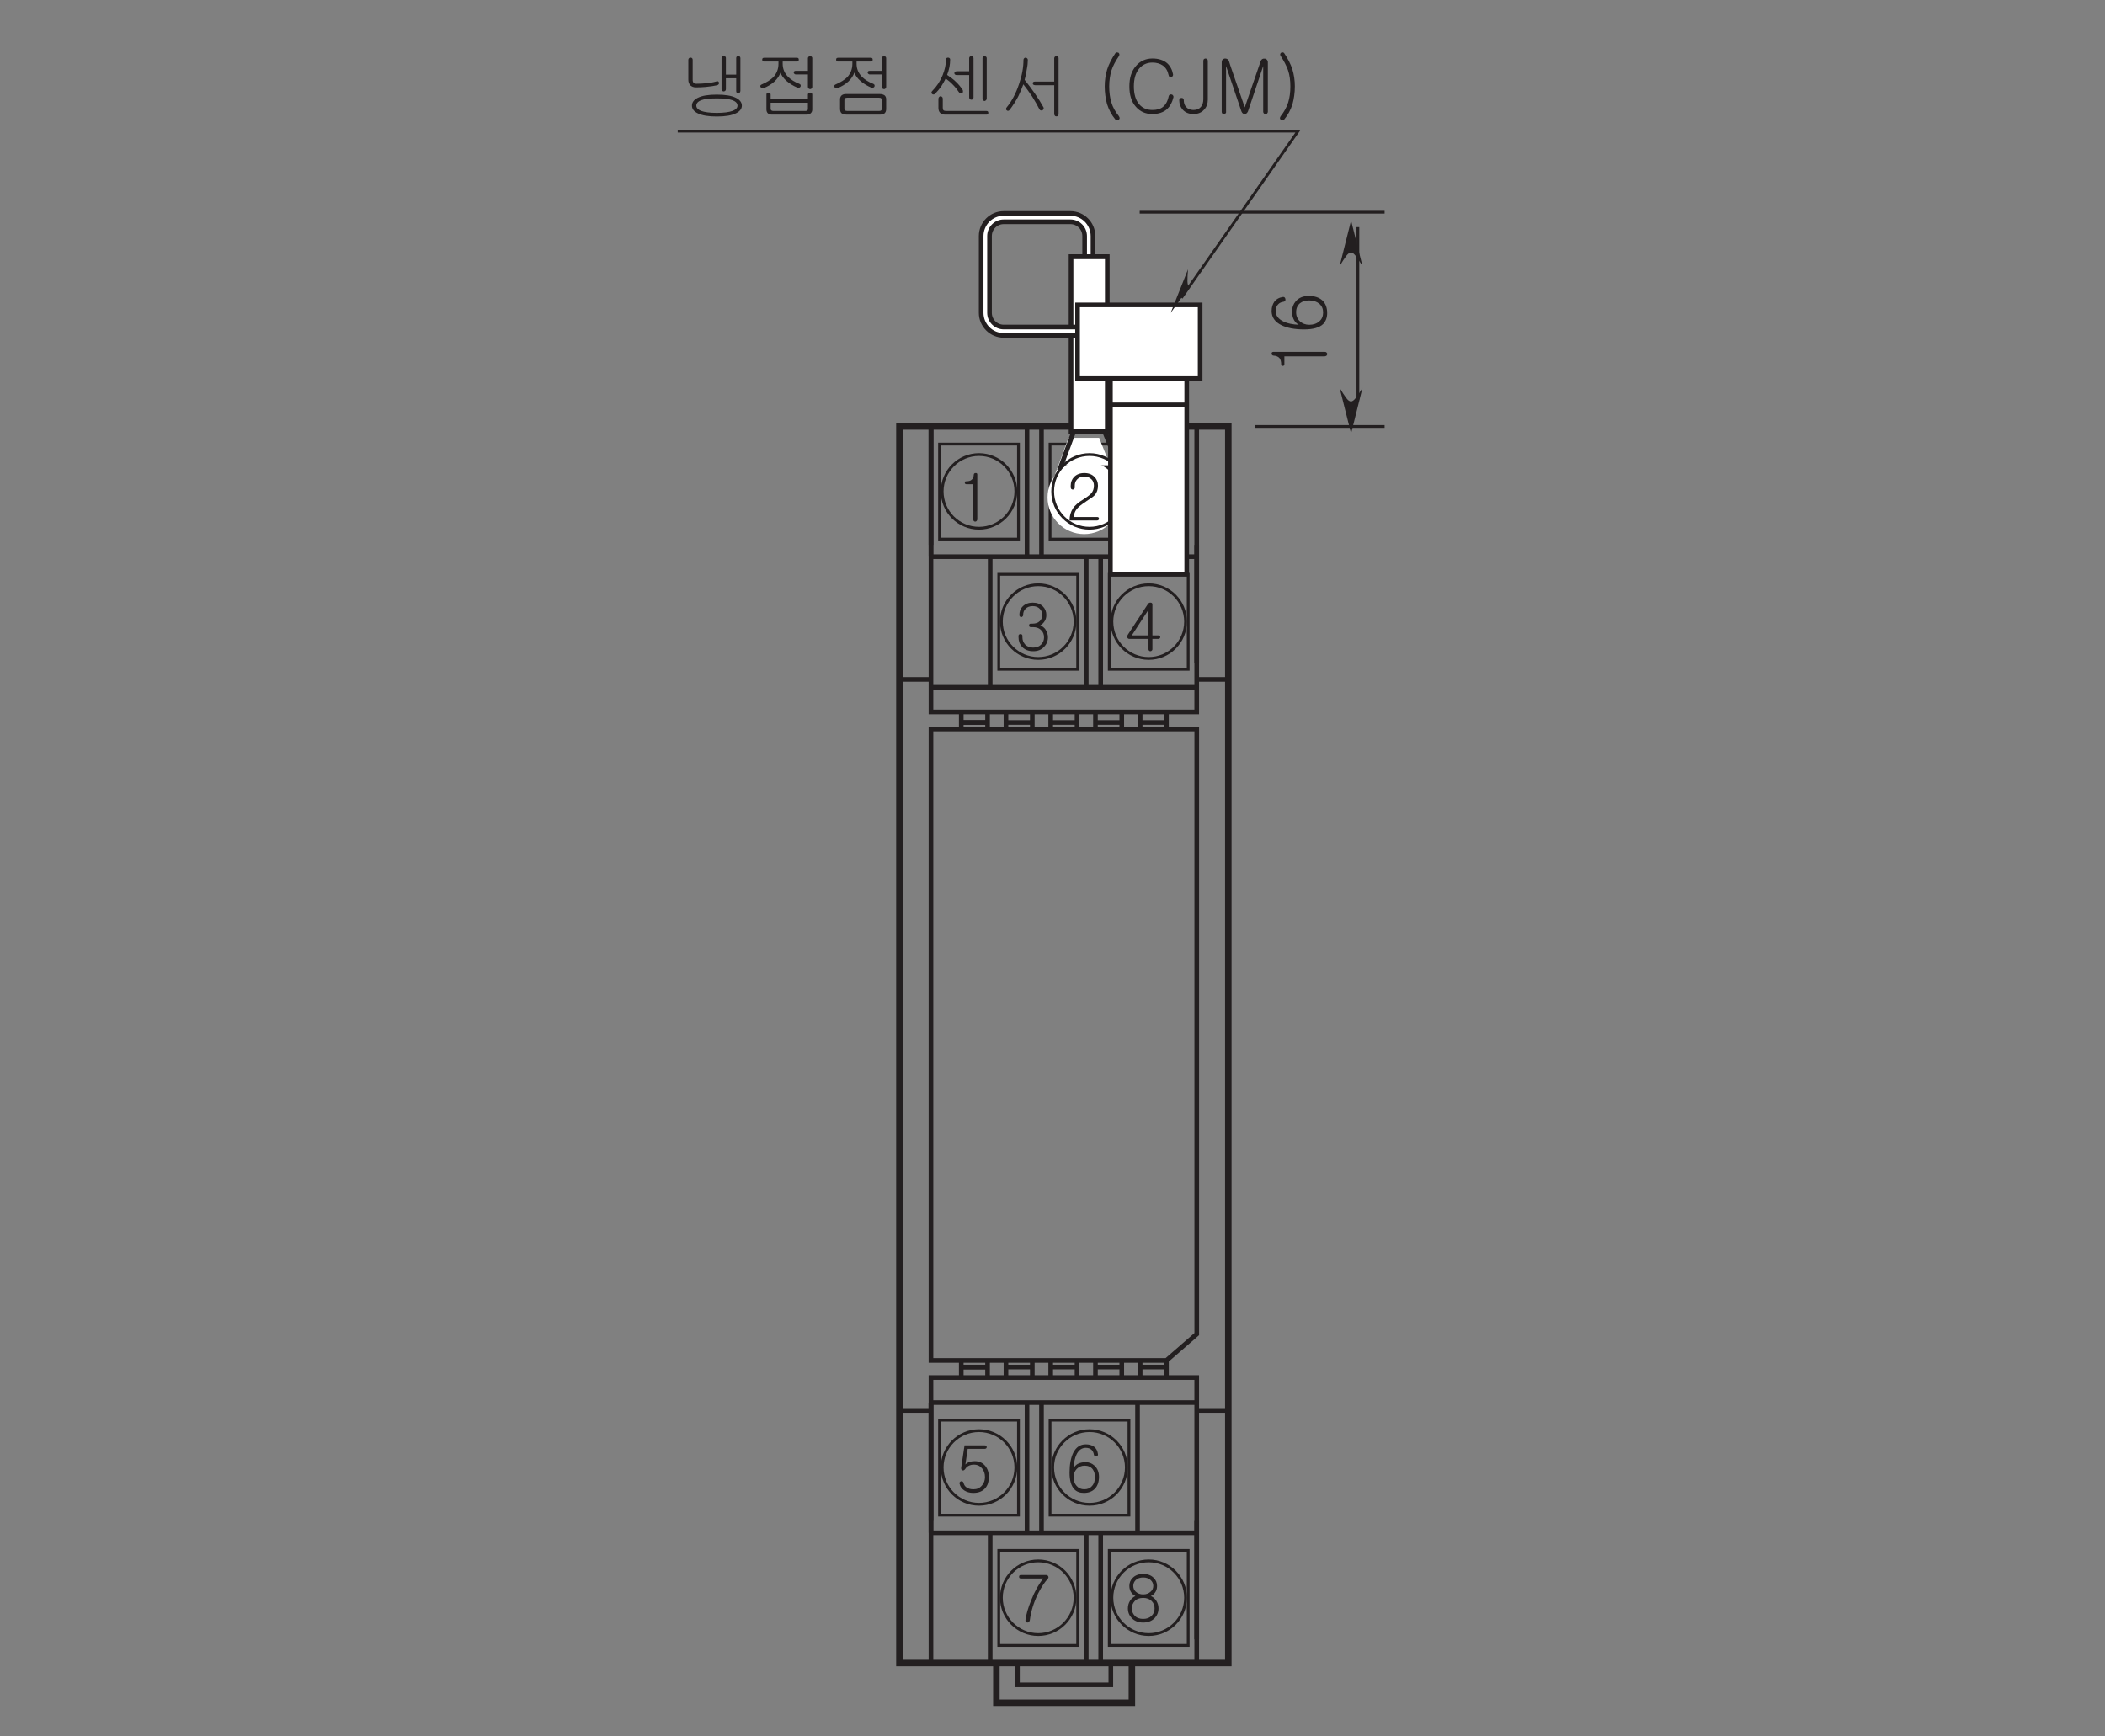 <?xml version="1.0" encoding="UTF-8"?>
<svg xmlns="http://www.w3.org/2000/svg" xmlns:xlink="http://www.w3.org/1999/xlink" width="226.77pt" height="187.08pt" viewBox="0 0 226.77 187.08" version="1.2">
<rect x="0" y="0" width="226.77" height="187.08" fill="#808080" stroke="none"/>
<defs>
<g>
<symbol overflow="visible" id="glyph0-0">
<path style="stroke:none;" d="M 1.391 -0.406 L 5.578 -0.406 L 5.578 -4.594 L 1.391 -4.594 Z M 5.922 -0.062 L 1.047 -0.062 L 1.047 -4.938 L 5.922 -4.938 Z M 5.922 -0.062 "/>
</symbol>
<symbol overflow="visible" id="glyph0-1">
<path style="stroke:none;" d="M 0.984 -4.062 C 0.969 -4.172 1.031 -4.219 1.125 -4.219 C 1.391 -4.219 1.578 -4.266 1.703 -4.375 C 1.859 -4.484 1.938 -4.688 1.953 -4.953 C 1.969 -5.047 2.031 -5.109 2.141 -5.109 C 2.266 -5.125 2.328 -5.062 2.328 -4.953 L 2.328 -0.125 C 2.328 -0.047 2.297 0.016 2.25 0.062 C 2.203 0.109 2.156 0.125 2.109 0.125 C 2.047 0.125 2 0.109 1.953 0.062 C 1.922 0.016 1.891 -0.047 1.891 -0.125 L 1.891 -3.906 L 1.156 -3.906 C 1.047 -3.906 0.984 -3.969 0.984 -4.062 Z M 0.984 -4.062 "/>
</symbol>
<symbol overflow="visible" id="glyph0-2">
<path style="stroke:none;" d="M 3.047 -4.703 C 3.297 -4.453 3.422 -4.141 3.422 -3.781 C 3.422 -3.484 3.344 -3.219 3.172 -3.016 C 3.047 -2.844 2.906 -2.734 2.766 -2.672 C 2.969 -2.578 3.141 -2.453 3.297 -2.266 C 3.484 -2 3.594 -1.703 3.594 -1.375 C 3.594 -0.969 3.453 -0.625 3.172 -0.344 C 2.891 -0.031 2.5 0.125 2 0.125 C 1.5 0.125 1.094 -0.031 0.812 -0.344 C 0.547 -0.625 0.422 -0.969 0.422 -1.375 L 0.422 -1.516 C 0.422 -1.578 0.438 -1.641 0.484 -1.672 C 0.516 -1.703 0.578 -1.719 0.641 -1.719 C 0.688 -1.719 0.734 -1.703 0.781 -1.672 C 0.828 -1.641 0.844 -1.578 0.844 -1.516 L 0.844 -1.359 C 0.844 -1.078 0.938 -0.828 1.125 -0.609 C 1.344 -0.375 1.641 -0.266 2 -0.266 C 2.375 -0.266 2.656 -0.375 2.875 -0.609 C 3.078 -0.828 3.172 -1.078 3.172 -1.359 C 3.172 -1.672 3.078 -1.938 2.875 -2.125 C 2.656 -2.359 2.359 -2.469 2 -2.469 L 1.75 -2.469 C 1.625 -2.469 1.562 -2.531 1.562 -2.656 C 1.562 -2.781 1.625 -2.844 1.75 -2.844 L 1.953 -2.844 C 2.266 -2.844 2.531 -2.938 2.719 -3.125 C 2.891 -3.297 2.984 -3.516 2.984 -3.781 C 2.984 -4.031 2.891 -4.266 2.719 -4.438 C 2.531 -4.641 2.266 -4.734 1.953 -4.734 C 1.625 -4.734 1.359 -4.641 1.172 -4.438 C 1 -4.266 0.922 -4.047 0.922 -3.781 C 0.922 -3.703 0.906 -3.656 0.844 -3.609 C 0.812 -3.578 0.766 -3.547 0.719 -3.547 C 0.656 -3.547 0.609 -3.578 0.578 -3.609 C 0.531 -3.656 0.516 -3.703 0.516 -3.781 C 0.516 -4.141 0.625 -4.453 0.875 -4.703 C 1.141 -4.969 1.5 -5.109 1.953 -5.109 C 2.422 -5.109 2.781 -4.969 3.047 -4.703 Z M 3.047 -4.703 "/>
</symbol>
<symbol overflow="visible" id="glyph0-3">
<path style="stroke:none;" d="M 0.781 -1.578 L 2.578 -1.578 L 2.578 -4.344 Z M 2.812 -5.109 C 2.938 -5.109 3 -5.031 3 -4.891 L 3 -1.578 L 3.672 -1.578 C 3.719 -1.578 3.766 -1.562 3.797 -1.531 C 3.828 -1.484 3.844 -1.453 3.844 -1.391 C 3.844 -1.344 3.828 -1.297 3.797 -1.266 C 3.75 -1.219 3.703 -1.203 3.641 -1.203 L 3 -1.203 L 3 -0.078 C 3 -0.016 2.969 0.031 2.922 0.062 C 2.891 0.109 2.844 0.125 2.781 0.125 C 2.719 0.125 2.672 0.109 2.641 0.062 C 2.594 0.031 2.578 -0.016 2.578 -0.078 L 2.578 -1.203 L 0.516 -1.203 C 0.391 -1.203 0.328 -1.266 0.297 -1.359 C 0.281 -1.469 0.297 -1.578 0.375 -1.688 L 2.5 -4.938 C 2.578 -5.062 2.672 -5.125 2.812 -5.109 Z M 2.812 -5.109 "/>
</symbol>
<symbol overflow="visible" id="glyph0-4">
<path style="stroke:none;" d="M 3.281 -4.953 C 3.328 -4.906 3.344 -4.859 3.344 -4.812 C 3.344 -4.766 3.328 -4.719 3.297 -4.688 C 3.25 -4.641 3.188 -4.625 3.125 -4.625 L 1.297 -4.625 L 1.047 -2.938 C 1.172 -3.062 1.312 -3.156 1.484 -3.203 C 1.641 -3.266 1.844 -3.297 2.047 -3.297 C 2.531 -3.297 2.906 -3.125 3.188 -2.781 C 3.453 -2.453 3.578 -2.062 3.578 -1.594 C 3.578 -1.094 3.453 -0.703 3.203 -0.406 C 2.906 -0.047 2.469 0.125 1.891 0.125 C 1.516 0.125 1.188 0.031 0.922 -0.141 C 0.641 -0.328 0.484 -0.562 0.422 -0.859 C 0.391 -0.922 0.406 -0.984 0.438 -1.031 C 0.469 -1.078 0.516 -1.109 0.578 -1.125 C 0.641 -1.141 0.688 -1.141 0.734 -1.109 C 0.781 -1.078 0.828 -1.031 0.844 -0.969 C 0.891 -0.75 1 -0.578 1.188 -0.453 C 1.375 -0.328 1.609 -0.266 1.922 -0.266 C 2.297 -0.266 2.594 -0.391 2.828 -0.672 C 3.047 -0.922 3.156 -1.219 3.156 -1.594 C 3.156 -1.953 3.047 -2.266 2.844 -2.516 C 2.625 -2.781 2.328 -2.922 1.953 -2.922 C 1.75 -2.922 1.547 -2.875 1.375 -2.781 C 1.219 -2.703 1.109 -2.578 1.031 -2.453 C 0.922 -2.312 0.828 -2.266 0.719 -2.312 C 0.609 -2.359 0.578 -2.453 0.594 -2.594 L 0.953 -5 L 3.125 -5 C 3.188 -5 3.234 -4.984 3.281 -4.953 Z M 3.281 -4.953 "/>
</symbol>
<symbol overflow="visible" id="glyph0-5">
<path style="stroke:none;" d="M 1.188 -0.625 C 1.406 -0.375 1.672 -0.266 2.016 -0.266 C 2.359 -0.266 2.641 -0.375 2.844 -0.625 C 3.062 -0.859 3.156 -1.172 3.156 -1.562 C 3.156 -1.922 3.078 -2.203 2.906 -2.438 C 2.703 -2.688 2.422 -2.812 2.047 -2.812 C 1.703 -2.812 1.422 -2.688 1.188 -2.453 C 0.969 -2.219 0.859 -1.922 0.859 -1.562 C 0.859 -1.172 0.969 -0.859 1.188 -0.625 Z M 3.031 -4.875 C 3.297 -4.688 3.438 -4.406 3.484 -4.047 C 3.5 -3.922 3.438 -3.844 3.297 -3.812 C 3.156 -3.797 3.078 -3.859 3.047 -3.984 C 3.016 -4.203 2.922 -4.391 2.797 -4.516 C 2.641 -4.656 2.438 -4.734 2.172 -4.734 C 1.734 -4.734 1.391 -4.484 1.156 -3.984 C 0.984 -3.609 0.891 -3.141 0.859 -2.562 C 0.969 -2.734 1.109 -2.891 1.297 -3 C 1.547 -3.125 1.828 -3.188 2.156 -3.188 C 2.5 -3.188 2.812 -3.078 3.094 -2.828 C 3.422 -2.531 3.594 -2.125 3.594 -1.609 C 3.594 -1.062 3.438 -0.625 3.156 -0.328 C 2.875 -0.031 2.469 0.125 1.969 0.125 C 1.531 0.125 1.188 0 0.938 -0.266 C 0.594 -0.625 0.422 -1.219 0.422 -2.062 C 0.422 -2.953 0.562 -3.656 0.812 -4.188 C 1.125 -4.812 1.578 -5.109 2.172 -5.109 C 2.516 -5.109 2.797 -5.031 3.031 -4.875 Z M 3.031 -4.875 "/>
</symbol>
<symbol overflow="visible" id="glyph0-6">
<path style="stroke:none;" d="M 0.484 -4.812 C 0.484 -4.938 0.547 -5 0.672 -5 L 3.375 -5 C 3.5 -5 3.578 -4.953 3.625 -4.859 C 3.672 -4.766 3.656 -4.672 3.562 -4.578 C 3.219 -4.203 2.875 -3.672 2.516 -2.969 C 2.062 -2.031 1.766 -1.094 1.641 -0.125 C 1.625 -0.047 1.594 0.016 1.547 0.062 C 1.484 0.109 1.438 0.125 1.375 0.125 C 1.312 0.125 1.25 0.094 1.219 0.047 C 1.172 -0.016 1.156 -0.078 1.172 -0.156 C 1.25 -0.75 1.453 -1.469 1.797 -2.297 C 2.172 -3.25 2.609 -4.031 3.094 -4.625 L 0.672 -4.625 C 0.547 -4.625 0.484 -4.688 0.484 -4.812 Z M 0.484 -4.812 "/>
</symbol>
<symbol overflow="visible" id="glyph0-7">
<path style="stroke:none;" d="M 3.266 -3.078 C 3.141 -2.906 3 -2.797 2.828 -2.734 C 3.078 -2.625 3.266 -2.453 3.422 -2.219 C 3.578 -1.969 3.656 -1.703 3.656 -1.406 C 3.656 -0.984 3.516 -0.641 3.234 -0.344 C 2.922 -0.031 2.516 0.125 2 0.125 C 1.5 0.125 1.094 -0.031 0.781 -0.344 C 0.5 -0.641 0.359 -0.984 0.359 -1.406 C 0.359 -1.703 0.438 -1.969 0.578 -2.203 C 0.719 -2.422 0.906 -2.609 1.172 -2.734 C 1 -2.812 0.859 -2.922 0.75 -3.078 C 0.594 -3.281 0.516 -3.531 0.516 -3.828 C 0.516 -4.172 0.641 -4.469 0.891 -4.703 C 1.172 -4.984 1.547 -5.109 2 -5.109 C 2.469 -5.109 2.844 -4.984 3.125 -4.703 C 3.375 -4.469 3.5 -4.172 3.5 -3.812 C 3.5 -3.531 3.422 -3.281 3.266 -3.078 Z M 1.094 -2.188 C 0.891 -1.969 0.781 -1.703 0.781 -1.391 C 0.781 -1.094 0.891 -0.828 1.094 -0.609 C 1.312 -0.375 1.625 -0.266 2 -0.266 C 2.391 -0.266 2.688 -0.375 2.922 -0.609 C 3.141 -0.828 3.234 -1.094 3.234 -1.391 C 3.234 -1.703 3.141 -1.969 2.922 -2.188 C 2.688 -2.422 2.391 -2.531 2 -2.531 C 1.625 -2.531 1.312 -2.422 1.094 -2.188 Z M 1.203 -4.453 C 1.031 -4.281 0.938 -4.062 0.938 -3.828 C 0.938 -3.578 1.031 -3.359 1.203 -3.203 C 1.406 -3.016 1.672 -2.906 2 -2.906 C 2.344 -2.906 2.609 -3.016 2.812 -3.203 C 3 -3.359 3.094 -3.578 3.094 -3.828 C 3.094 -4.062 3 -4.281 2.812 -4.453 C 2.609 -4.641 2.344 -4.734 2 -4.734 C 1.672 -4.734 1.406 -4.641 1.203 -4.453 Z M 1.203 -4.453 "/>
</symbol>
<symbol overflow="visible" id="glyph0-8">
<path style="stroke:none;" d="M 3.109 -4.688 C 3.359 -4.438 3.484 -4.125 3.484 -3.75 C 3.484 -3.344 3.375 -3.016 3.156 -2.75 C 3.016 -2.594 2.719 -2.375 2.266 -2.094 L 2.141 -2 C 1.656 -1.688 1.328 -1.422 1.156 -1.172 C 1 -0.969 0.906 -0.703 0.875 -0.375 L 3.391 -0.375 C 3.453 -0.375 3.5 -0.359 3.547 -0.328 C 3.578 -0.281 3.594 -0.234 3.594 -0.188 C 3.594 -0.125 3.578 -0.094 3.547 -0.062 C 3.5 -0.016 3.453 0 3.391 0 L 0.422 0 C 0.422 -0.5 0.547 -0.922 0.781 -1.297 C 1 -1.625 1.359 -1.938 1.828 -2.219 C 2.281 -2.5 2.578 -2.734 2.75 -2.906 C 2.953 -3.141 3.047 -3.422 3.047 -3.75 C 3.047 -4.016 2.969 -4.25 2.797 -4.422 C 2.594 -4.625 2.344 -4.734 2.016 -4.734 C 1.688 -4.734 1.422 -4.625 1.234 -4.422 C 1.062 -4.25 0.984 -4.016 0.984 -3.75 L 0.984 -3.547 C 0.984 -3.484 0.969 -3.438 0.906 -3.391 C 0.875 -3.359 0.828 -3.328 0.766 -3.328 C 0.703 -3.328 0.656 -3.359 0.609 -3.391 C 0.578 -3.438 0.547 -3.5 0.547 -3.578 L 0.547 -3.75 C 0.547 -4.125 0.672 -4.438 0.906 -4.688 C 1.188 -4.969 1.547 -5.109 2.016 -5.109 C 2.469 -5.109 2.844 -4.969 3.109 -4.688 Z M 3.109 -4.688 "/>
</symbol>
<symbol overflow="visible" id="glyph1-0">
<path style="stroke:none;" d="M -0.469 -1.578 L -0.469 -6.375 L -5.234 -6.375 L -5.234 -1.578 Z M -0.078 -6.766 L -0.078 -1.188 L -5.625 -1.188 L -5.625 -6.766 Z M -0.078 -6.766 "/>
</symbol>
<symbol overflow="visible" id="glyph1-1">
<path style="stroke:none;" d="M -4.641 -1.125 C -4.766 -1.109 -4.812 -1.172 -4.812 -1.281 C -4.812 -1.578 -4.875 -1.797 -4.984 -1.953 C -5.125 -2.125 -5.344 -2.219 -5.641 -2.234 C -5.766 -2.25 -5.828 -2.312 -5.844 -2.453 C -5.844 -2.578 -5.781 -2.641 -5.641 -2.641 L -0.141 -2.641 C -0.047 -2.641 0.031 -2.625 0.078 -2.562 C 0.125 -2.516 0.156 -2.469 0.156 -2.406 C 0.141 -2.344 0.125 -2.281 0.078 -2.234 C 0.016 -2.188 -0.062 -2.156 -0.141 -2.156 L -4.469 -2.156 L -4.469 -1.312 C -4.469 -1.188 -4.531 -1.125 -4.641 -1.125 Z M -4.641 -1.125 "/>
</symbol>
<symbol overflow="visible" id="glyph1-2">
<path style="stroke:none;" d="M -0.703 -1.359 C -0.422 -1.594 -0.297 -1.922 -0.297 -2.312 C -0.297 -2.703 -0.422 -3 -0.703 -3.25 C -0.984 -3.484 -1.344 -3.609 -1.797 -3.609 C -2.188 -3.609 -2.516 -3.516 -2.781 -3.312 C -3.062 -3.078 -3.203 -2.766 -3.203 -2.328 C -3.203 -1.938 -3.062 -1.609 -2.797 -1.359 C -2.531 -1.109 -2.188 -0.984 -1.781 -0.984 C -1.344 -0.984 -0.984 -1.109 -0.703 -1.359 Z M -5.562 -3.453 C -5.344 -3.75 -5.031 -3.922 -4.625 -3.984 C -4.484 -4 -4.391 -3.922 -4.359 -3.766 C -4.328 -3.609 -4.391 -3.5 -4.547 -3.469 C -4.797 -3.438 -5 -3.344 -5.141 -3.188 C -5.312 -3.016 -5.406 -2.781 -5.406 -2.469 C -5.406 -1.969 -5.109 -1.594 -4.547 -1.328 C -4.125 -1.125 -3.578 -1.016 -2.922 -0.984 C -3.125 -1.109 -3.297 -1.266 -3.422 -1.484 C -3.578 -1.75 -3.641 -2.078 -3.641 -2.453 C -3.641 -2.859 -3.5 -3.219 -3.234 -3.531 C -2.891 -3.906 -2.438 -4.094 -1.844 -4.094 C -1.203 -4.094 -0.719 -3.922 -0.375 -3.609 C -0.031 -3.281 0.141 -2.828 0.141 -2.25 C 0.141 -1.734 -0.016 -1.359 -0.297 -1.062 C -0.703 -0.672 -1.391 -0.484 -2.344 -0.484 C -3.359 -0.484 -4.172 -0.641 -4.781 -0.938 C -5.484 -1.281 -5.844 -1.797 -5.844 -2.469 C -5.844 -2.875 -5.734 -3.203 -5.562 -3.453 Z M -5.562 -3.453 "/>
</symbol>
<symbol overflow="visible" id="glyph2-0">
<path style="stroke:none;" d="M 1.578 -0.469 L 6.375 -0.469 L 6.375 -5.234 L 1.578 -5.234 Z M 6.766 -0.078 L 1.188 -0.078 L 1.188 -5.625 L 6.766 -5.625 Z M 6.766 -0.078 "/>
</symbol>
<symbol overflow="visible" id="glyph2-1">
<path style="stroke:none;" d="M 1.156 -5.875 C 1.188 -5.922 1.25 -5.938 1.312 -5.938 C 1.375 -5.938 1.422 -5.922 1.469 -5.891 C 1.516 -5.844 1.547 -5.797 1.547 -5.719 L 1.547 -3.562 C 1.547 -3.406 1.578 -3.297 1.641 -3.234 C 1.703 -3.156 1.812 -3.125 1.953 -3.125 C 2.281 -3.125 2.609 -3.141 2.922 -3.172 C 3.391 -3.203 3.781 -3.281 4.094 -3.375 C 4.25 -3.422 4.344 -3.391 4.375 -3.25 C 4.406 -3.125 4.344 -3.031 4.203 -2.969 C 3.859 -2.891 3.438 -2.828 2.953 -2.781 C 2.609 -2.75 2.25 -2.734 1.891 -2.734 C 1.641 -2.734 1.453 -2.812 1.297 -2.953 C 1.156 -3.109 1.078 -3.297 1.078 -3.547 L 1.078 -5.703 C 1.078 -5.781 1.109 -5.844 1.156 -5.875 Z M 6.453 -6.094 C 6.609 -6.094 6.688 -6.031 6.688 -5.875 L 6.688 -2.359 C 6.688 -2.281 6.656 -2.203 6.594 -2.156 C 6.562 -2.109 6.516 -2.078 6.453 -2.078 C 6.391 -2.078 6.344 -2.109 6.297 -2.156 C 6.25 -2.203 6.234 -2.266 6.234 -2.344 L 6.234 -3.719 L 5.125 -3.719 L 5.125 -2.531 C 5.125 -2.453 5.094 -2.406 5.047 -2.359 C 5 -2.328 4.953 -2.297 4.891 -2.297 C 4.828 -2.297 4.766 -2.328 4.734 -2.359 C 4.688 -2.406 4.656 -2.453 4.656 -2.531 L 4.656 -5.906 C 4.656 -6.031 4.734 -6.094 4.891 -6.094 C 5.047 -6.094 5.125 -6.031 5.125 -5.906 L 5.125 -4.109 L 6.234 -4.109 L 6.234 -5.891 C 6.234 -6.031 6.312 -6.094 6.453 -6.094 Z M 6.203 -1.609 C 6.625 -1.406 6.844 -1.109 6.844 -0.766 C 6.844 -0.422 6.625 -0.141 6.203 0.062 C 5.734 0.297 5.047 0.406 4.141 0.406 C 3.25 0.406 2.562 0.297 2.094 0.062 C 1.672 -0.141 1.469 -0.422 1.469 -0.766 C 1.469 -1.109 1.672 -1.406 2.094 -1.609 C 2.562 -1.844 3.234 -1.953 4.141 -1.953 C 5.047 -1.953 5.734 -1.844 6.203 -1.609 Z M 2.438 -1.344 C 2.109 -1.203 1.938 -1.016 1.938 -0.766 C 1.938 -0.531 2.109 -0.344 2.438 -0.203 C 2.828 -0.062 3.391 0.016 4.141 0.016 C 4.906 0.016 5.469 -0.062 5.859 -0.203 C 6.203 -0.344 6.375 -0.531 6.375 -0.766 C 6.375 -1.016 6.203 -1.203 5.859 -1.344 C 5.469 -1.484 4.906 -1.547 4.141 -1.547 C 3.375 -1.547 2.812 -1.484 2.438 -1.344 Z M 2.438 -1.344 "/>
</symbol>
<symbol overflow="visible" id="glyph2-2">
<path style="stroke:none;" d="M 5.016 -5.719 C 5.016 -5.578 4.953 -5.516 4.812 -5.516 L 3.281 -5.516 L 3.281 -5.281 C 3.281 -4.734 3.469 -4.281 3.859 -3.875 C 4.156 -3.578 4.562 -3.312 5.094 -3.109 C 5.156 -3.078 5.203 -3.031 5.219 -2.984 C 5.234 -2.922 5.219 -2.875 5.203 -2.812 C 5.172 -2.766 5.125 -2.719 5.062 -2.703 C 5 -2.672 4.922 -2.688 4.844 -2.719 C 4.438 -2.891 4.047 -3.125 3.719 -3.406 C 3.359 -3.719 3.141 -4.031 3.047 -4.328 C 2.922 -3.984 2.719 -3.672 2.391 -3.359 C 2.062 -3.062 1.672 -2.828 1.203 -2.641 C 1.141 -2.609 1.078 -2.625 1.016 -2.641 C 0.969 -2.672 0.938 -2.719 0.906 -2.766 C 0.875 -2.812 0.859 -2.875 0.875 -2.922 C 0.906 -2.984 0.953 -3.016 1.016 -3.047 C 1.562 -3.281 2 -3.547 2.297 -3.859 C 2.641 -4.25 2.828 -4.719 2.828 -5.266 L 2.828 -5.516 L 1.281 -5.516 C 1.141 -5.516 1.078 -5.578 1.078 -5.719 C 1.078 -5.859 1.141 -5.922 1.297 -5.922 L 4.812 -5.922 C 4.953 -5.922 5.016 -5.859 5.016 -5.719 Z M 6.391 -2.609 C 6.359 -2.578 6.297 -2.547 6.25 -2.547 C 6.172 -2.547 6.109 -2.578 6.078 -2.609 C 6.031 -2.672 6 -2.719 6 -2.797 L 6 -4.125 L 4.719 -4.125 C 4.641 -4.125 4.594 -4.141 4.547 -4.188 C 4.5 -4.219 4.484 -4.266 4.469 -4.312 C 4.469 -4.375 4.484 -4.422 4.531 -4.469 C 4.562 -4.5 4.609 -4.516 4.688 -4.516 L 6 -4.516 L 6 -5.875 C 6 -5.938 6.031 -6 6.078 -6.031 C 6.109 -6.078 6.172 -6.094 6.25 -6.094 C 6.297 -6.094 6.359 -6.078 6.391 -6.047 C 6.453 -6 6.469 -5.953 6.469 -5.875 L 6.469 -2.797 C 6.469 -2.719 6.453 -2.672 6.391 -2.609 Z M 6.078 -2.125 C 6.109 -2.156 6.172 -2.172 6.25 -2.172 C 6.297 -2.172 6.359 -2.156 6.391 -2.125 C 6.453 -2.078 6.469 -2.031 6.469 -1.953 L 6.469 -0.344 C 6.469 -0.188 6.422 -0.062 6.312 0.047 C 6.203 0.156 6.047 0.203 5.859 0.203 L 2.094 0.203 C 1.922 0.203 1.781 0.156 1.672 0.047 C 1.578 -0.062 1.531 -0.188 1.531 -0.359 L 1.531 -1.953 C 1.531 -2.031 1.547 -2.078 1.594 -2.125 C 1.641 -2.156 1.688 -2.172 1.75 -2.172 C 1.812 -2.172 1.875 -2.156 1.906 -2.125 C 1.969 -2.078 1.984 -2.031 1.984 -1.953 L 1.984 -1.484 L 6 -1.484 L 6 -1.953 C 6 -2.031 6.031 -2.078 6.078 -2.125 Z M 1.984 -1.078 L 1.984 -0.453 C 1.984 -0.359 2.016 -0.297 2.047 -0.266 C 2.094 -0.219 2.172 -0.188 2.281 -0.188 L 5.719 -0.188 C 5.828 -0.188 5.906 -0.219 5.938 -0.25 C 5.984 -0.281 6 -0.344 6 -0.453 L 6 -1.078 Z M 1.984 -1.078 "/>
</symbol>
<symbol overflow="visible" id="glyph2-3">
<path style="stroke:none;" d="M 5.016 -5.719 C 5.016 -5.578 4.953 -5.516 4.812 -5.516 L 3.281 -5.516 L 3.281 -5.281 C 3.281 -4.734 3.469 -4.281 3.859 -3.875 C 4.156 -3.578 4.562 -3.312 5.094 -3.109 C 5.156 -3.078 5.203 -3.031 5.219 -2.984 C 5.234 -2.922 5.219 -2.875 5.203 -2.812 C 5.172 -2.766 5.125 -2.719 5.062 -2.703 C 5 -2.672 4.922 -2.688 4.844 -2.719 C 4.438 -2.891 4.047 -3.125 3.719 -3.406 C 3.359 -3.719 3.141 -4.031 3.047 -4.328 C 2.922 -3.984 2.719 -3.672 2.391 -3.359 C 2.062 -3.062 1.672 -2.828 1.203 -2.641 C 1.141 -2.609 1.078 -2.625 1.016 -2.641 C 0.969 -2.672 0.938 -2.719 0.906 -2.766 C 0.875 -2.812 0.859 -2.875 0.875 -2.922 C 0.906 -2.984 0.953 -3.016 1.016 -3.047 C 1.562 -3.281 2 -3.547 2.297 -3.859 C 2.641 -4.25 2.828 -4.719 2.828 -5.266 L 2.828 -5.516 L 1.281 -5.516 C 1.141 -5.516 1.078 -5.578 1.078 -5.719 C 1.078 -5.859 1.141 -5.922 1.297 -5.922 L 4.812 -5.922 C 4.953 -5.922 5.016 -5.859 5.016 -5.719 Z M 6.391 -2.609 C 6.359 -2.578 6.297 -2.547 6.25 -2.547 C 6.172 -2.547 6.109 -2.578 6.078 -2.609 C 6.031 -2.672 6 -2.719 6 -2.797 L 6 -4.125 L 4.719 -4.125 C 4.641 -4.125 4.594 -4.141 4.547 -4.188 C 4.5 -4.219 4.484 -4.266 4.469 -4.312 C 4.469 -4.375 4.484 -4.422 4.531 -4.469 C 4.562 -4.5 4.609 -4.516 4.688 -4.516 L 6 -4.516 L 6 -5.875 C 6 -5.938 6.031 -6 6.078 -6.031 C 6.109 -6.078 6.172 -6.094 6.25 -6.094 C 6.297 -6.094 6.359 -6.078 6.391 -6.047 C 6.453 -6 6.469 -5.953 6.469 -5.875 L 6.469 -2.797 C 6.469 -2.719 6.453 -2.672 6.391 -2.609 Z M 5.922 -1.562 C 5.875 -1.609 5.781 -1.625 5.656 -1.625 L 2.297 -1.625 C 2.156 -1.625 2.078 -1.594 2.031 -1.547 C 1.984 -1.516 1.969 -1.438 1.969 -1.344 L 1.969 -0.469 C 1.969 -0.359 1.984 -0.297 2.031 -0.25 C 2.078 -0.219 2.172 -0.188 2.312 -0.188 L 5.656 -0.188 C 5.781 -0.188 5.875 -0.203 5.922 -0.25 C 5.969 -0.281 6 -0.344 6 -0.438 L 6 -1.359 C 6 -1.453 5.969 -1.531 5.922 -1.562 Z M 6.297 -1.875 C 6.406 -1.781 6.469 -1.641 6.469 -1.484 L 6.469 -0.391 C 6.469 -0.188 6.406 -0.047 6.297 0.062 C 6.172 0.156 6 0.203 5.797 0.203 L 2.234 0.203 C 1.969 0.203 1.781 0.156 1.656 0.047 C 1.547 -0.062 1.5 -0.219 1.5 -0.422 L 1.5 -1.453 C 1.5 -1.609 1.547 -1.75 1.656 -1.859 C 1.781 -1.969 1.938 -2.016 2.125 -2.016 L 5.766 -2.016 C 5.984 -2.016 6.156 -1.969 6.297 -1.875 Z M 6.297 -1.875 "/>
</symbol>
<symbol overflow="visible" id="glyph2-4">
<path style="stroke:none;" d=""/>
</symbol>
<symbol overflow="visible" id="glyph2-5">
<path style="stroke:none;" d="M 2.359 -5.891 C 2.406 -5.922 2.453 -5.938 2.516 -5.938 C 2.578 -5.938 2.625 -5.922 2.672 -5.891 C 2.734 -5.844 2.75 -5.797 2.75 -5.719 C 2.75 -5.469 2.719 -5.203 2.672 -4.922 C 2.609 -4.641 2.531 -4.344 2.422 -4.078 C 2.781 -3.828 3.109 -3.594 3.359 -3.344 C 3.656 -3.062 3.891 -2.781 4.094 -2.469 C 4.125 -2.391 4.141 -2.328 4.125 -2.266 C 4.125 -2.188 4.094 -2.141 4.031 -2.125 C 3.984 -2.078 3.922 -2.078 3.859 -2.094 C 3.797 -2.109 3.75 -2.141 3.703 -2.203 C 3.516 -2.484 3.312 -2.75 3.047 -3.016 C 2.797 -3.281 2.531 -3.5 2.266 -3.688 C 2.125 -3.391 1.953 -3.109 1.781 -2.828 C 1.578 -2.547 1.359 -2.281 1.109 -2.031 C 1.062 -1.984 1 -1.969 0.938 -1.969 C 0.891 -1.969 0.844 -1.984 0.797 -2.031 C 0.75 -2.062 0.734 -2.109 0.734 -2.172 C 0.734 -2.25 0.781 -2.312 0.828 -2.359 C 1.297 -2.828 1.672 -3.391 1.938 -4.047 C 2.172 -4.625 2.297 -5.188 2.297 -5.719 C 2.297 -5.797 2.312 -5.844 2.359 -5.891 Z M 5.188 -1.469 C 5.141 -1.422 5.094 -1.406 5.031 -1.406 C 4.969 -1.406 4.922 -1.422 4.875 -1.469 C 4.828 -1.516 4.797 -1.562 4.797 -1.641 L 4.797 -4.062 L 3.453 -4.062 C 3.375 -4.062 3.312 -4.078 3.266 -4.125 C 3.219 -4.156 3.203 -4.203 3.203 -4.266 C 3.203 -4.312 3.219 -4.359 3.266 -4.391 C 3.312 -4.438 3.375 -4.469 3.453 -4.469 L 4.797 -4.469 L 4.797 -5.891 C 4.797 -5.953 4.828 -6 4.875 -6.047 C 4.922 -6.078 4.969 -6.094 5.031 -6.094 C 5.094 -6.094 5.141 -6.078 5.188 -6.047 C 5.234 -6.016 5.266 -5.953 5.266 -5.891 L 5.266 -1.641 C 5.266 -1.562 5.234 -1.516 5.188 -1.469 Z M 6.594 -1.344 C 6.562 -1.297 6.516 -1.266 6.453 -1.266 C 6.391 -1.266 6.344 -1.297 6.297 -1.344 C 6.25 -1.391 6.234 -1.438 6.234 -1.516 L 6.234 -5.891 C 6.234 -5.953 6.25 -6 6.297 -6.047 C 6.344 -6.078 6.391 -6.094 6.453 -6.094 C 6.516 -6.094 6.562 -6.078 6.594 -6.047 C 6.656 -6.016 6.688 -5.953 6.688 -5.891 L 6.688 -1.516 C 6.688 -1.438 6.656 -1.391 6.594 -1.344 Z M 1.953 -0.547 C 1.953 -0.406 1.984 -0.312 2.031 -0.266 C 2.078 -0.219 2.188 -0.188 2.344 -0.188 L 6.672 -0.188 C 6.797 -0.188 6.859 -0.125 6.859 0.016 C 6.859 0.141 6.797 0.203 6.672 0.203 L 2.188 0.203 C 1.984 0.203 1.812 0.141 1.672 0.016 C 1.547 -0.125 1.484 -0.281 1.484 -0.516 L 1.484 -1.5 C 1.484 -1.594 1.516 -1.656 1.562 -1.703 C 1.594 -1.75 1.656 -1.781 1.719 -1.781 C 1.781 -1.781 1.844 -1.75 1.875 -1.703 C 1.938 -1.656 1.953 -1.594 1.953 -1.5 Z M 1.953 -0.547 "/>
</symbol>
<symbol overflow="visible" id="glyph2-6">
<path style="stroke:none;" d="M 2.766 -5.875 C 2.797 -5.906 2.859 -5.938 2.922 -5.938 C 2.969 -5.938 3.031 -5.906 3.062 -5.875 C 3.125 -5.828 3.156 -5.781 3.156 -5.703 C 3.156 -5.406 3.125 -5.062 3.047 -4.688 C 3 -4.328 2.922 -3.938 2.812 -3.547 C 3.219 -3.031 3.594 -2.547 3.922 -2.062 C 4.281 -1.547 4.578 -1.062 4.828 -0.609 C 4.875 -0.547 4.875 -0.469 4.844 -0.406 C 4.828 -0.344 4.797 -0.297 4.734 -0.266 C 4.672 -0.234 4.625 -0.234 4.562 -0.25 C 4.484 -0.266 4.438 -0.312 4.406 -0.375 C 4.203 -0.781 3.938 -1.234 3.641 -1.719 C 3.297 -2.234 2.969 -2.688 2.672 -3.062 C 2.516 -2.641 2.344 -2.219 2.141 -1.797 C 1.875 -1.281 1.547 -0.766 1.188 -0.297 C 1.141 -0.234 1.094 -0.219 1.031 -0.203 C 0.969 -0.203 0.922 -0.219 0.875 -0.266 C 0.828 -0.297 0.812 -0.344 0.812 -0.406 C 0.812 -0.469 0.828 -0.531 0.891 -0.594 C 1.438 -1.266 1.875 -2.094 2.203 -3.078 C 2.531 -4.016 2.688 -4.891 2.688 -5.703 C 2.688 -5.781 2.719 -5.828 2.766 -5.875 Z M 6.391 0.328 C 6.359 0.375 6.297 0.391 6.25 0.391 C 6.172 0.391 6.109 0.375 6.078 0.328 C 6.031 0.281 6 0.219 6 0.141 L 6 -2.969 L 3.938 -2.969 C 3.859 -2.969 3.797 -3 3.75 -3.031 C 3.703 -3.062 3.688 -3.125 3.688 -3.172 C 3.688 -3.234 3.703 -3.281 3.75 -3.312 C 3.797 -3.344 3.844 -3.359 3.922 -3.359 L 6 -3.359 L 6 -5.875 C 6 -5.938 6.031 -6 6.078 -6.047 C 6.109 -6.078 6.172 -6.094 6.25 -6.094 C 6.297 -6.094 6.359 -6.078 6.391 -6.047 C 6.453 -6 6.469 -5.938 6.469 -5.875 L 6.469 0.141 C 6.469 0.219 6.453 0.281 6.391 0.328 Z M 6.391 0.328 "/>
</symbol>
<symbol overflow="visible" id="glyph2-7">
<path style="stroke:none;" d="M 2.141 -6.5 C 2.188 -6.5 2.25 -6.484 2.312 -6.469 C 2.359 -6.422 2.391 -6.375 2.406 -6.328 C 2.422 -6.266 2.406 -6.203 2.375 -6.125 C 2 -5.578 1.719 -5.062 1.562 -4.578 C 1.406 -4.062 1.312 -3.484 1.312 -2.844 C 1.312 -2.188 1.391 -1.609 1.547 -1.109 C 1.703 -0.578 1.984 -0.094 2.359 0.375 C 2.406 0.453 2.438 0.516 2.438 0.594 C 2.422 0.656 2.391 0.719 2.344 0.766 C 2.297 0.812 2.234 0.828 2.156 0.828 C 2.094 0.812 2.031 0.781 1.969 0.719 C 1.578 0.25 1.281 -0.297 1.078 -0.938 C 0.922 -1.516 0.828 -2.156 0.828 -2.844 C 0.828 -3.5 0.922 -4.109 1.094 -4.672 C 1.281 -5.25 1.578 -5.828 1.969 -6.406 C 2.016 -6.469 2.062 -6.5 2.141 -6.5 Z M 2.141 -6.5 "/>
</symbol>
<symbol overflow="visible" id="glyph2-8">
<path style="stroke:none;" d="M 4.562 -5.344 C 4.906 -5.031 5.109 -4.641 5.203 -4.141 C 5.219 -4.078 5.203 -4.016 5.156 -3.938 C 5.125 -3.891 5.078 -3.859 5 -3.844 C 4.953 -3.828 4.891 -3.828 4.828 -3.875 C 4.766 -3.906 4.734 -3.984 4.719 -4.078 C 4.625 -4.531 4.422 -4.859 4.094 -5.094 C 3.797 -5.297 3.422 -5.406 2.984 -5.406 C 2.391 -5.406 1.922 -5.188 1.547 -4.75 C 1.172 -4.297 0.984 -3.656 0.984 -2.844 C 0.984 -2.016 1.172 -1.375 1.547 -0.922 C 1.906 -0.5 2.391 -0.297 2.984 -0.297 C 3.438 -0.297 3.812 -0.391 4.094 -0.609 C 4.406 -0.859 4.625 -1.234 4.734 -1.781 C 4.75 -1.859 4.797 -1.922 4.859 -1.953 C 4.922 -1.984 4.984 -1.984 5.047 -1.969 C 5.125 -1.953 5.172 -1.922 5.203 -1.859 C 5.25 -1.797 5.266 -1.719 5.234 -1.625 C 5.109 -1.109 4.891 -0.703 4.562 -0.391 C 4.172 -0.047 3.641 0.141 2.984 0.141 C 2.234 0.141 1.641 -0.125 1.188 -0.656 C 0.719 -1.188 0.5 -1.922 0.5 -2.844 C 0.5 -3.75 0.719 -4.469 1.188 -5.016 C 1.641 -5.562 2.25 -5.844 2.984 -5.844 C 3.641 -5.844 4.172 -5.672 4.562 -5.344 Z M 4.562 -5.344 "/>
</symbol>
<symbol overflow="visible" id="glyph2-9">
<path style="stroke:none;" d="M 2.812 -5.781 C 2.859 -5.812 2.922 -5.844 2.984 -5.844 C 3.047 -5.844 3.109 -5.812 3.156 -5.781 C 3.219 -5.719 3.234 -5.656 3.234 -5.578 L 3.234 -1.406 C 3.234 -0.984 3.109 -0.625 2.844 -0.344 C 2.562 -0.016 2.172 0.141 1.688 0.141 C 1.203 0.141 0.812 -0.016 0.531 -0.328 C 0.281 -0.609 0.156 -0.953 0.156 -1.344 C 0.156 -1.422 0.172 -1.484 0.219 -1.531 C 0.266 -1.578 0.328 -1.594 0.391 -1.594 C 0.453 -1.609 0.516 -1.594 0.562 -1.547 C 0.609 -1.516 0.641 -1.469 0.641 -1.391 C 0.641 -1.078 0.719 -0.812 0.891 -0.625 C 1.078 -0.406 1.359 -0.297 1.688 -0.297 C 2.031 -0.297 2.297 -0.406 2.484 -0.625 C 2.656 -0.812 2.75 -1.109 2.75 -1.453 L 2.75 -5.578 C 2.75 -5.656 2.766 -5.719 2.812 -5.781 Z M 2.812 -5.781 "/>
</symbol>
<symbol overflow="visible" id="glyph2-10">
<path style="stroke:none;" d="M 0.844 -5.719 C 0.906 -5.797 1 -5.828 1.094 -5.844 C 1.188 -5.844 1.266 -5.828 1.359 -5.781 C 1.438 -5.719 1.5 -5.656 1.531 -5.562 L 1.688 -5.062 L 3.234 -0.578 L 4.781 -5.078 L 4.938 -5.547 C 4.969 -5.641 5.031 -5.719 5.109 -5.781 C 5.188 -5.828 5.281 -5.844 5.375 -5.828 C 5.469 -5.828 5.547 -5.797 5.609 -5.719 C 5.672 -5.656 5.719 -5.562 5.719 -5.453 L 5.719 -0.109 C 5.719 -0.031 5.688 0.031 5.641 0.078 C 5.594 0.125 5.531 0.141 5.469 0.141 C 5.406 0.141 5.344 0.125 5.297 0.078 C 5.25 0.031 5.219 -0.031 5.219 -0.109 L 5.219 -5.031 L 3.578 -0.141 C 3.484 0.047 3.375 0.141 3.219 0.141 C 3.078 0.141 2.953 0.047 2.875 -0.141 L 1.219 -5.031 L 1.219 -0.109 C 1.234 -0.031 1.203 0.031 1.156 0.078 C 1.109 0.125 1.047 0.141 1 0.141 C 0.922 0.141 0.859 0.125 0.812 0.078 C 0.766 0.031 0.75 -0.031 0.75 -0.109 L 0.75 -5.453 C 0.75 -5.562 0.781 -5.656 0.844 -5.719 Z M 0.844 -5.719 "/>
</symbol>
<symbol overflow="visible" id="glyph2-11">
<path style="stroke:none;" d="M 1.891 -4.672 C 2.062 -4.109 2.156 -3.5 2.156 -2.844 C 2.156 -2.156 2.062 -1.516 1.906 -0.938 C 1.703 -0.297 1.406 0.25 1.016 0.719 C 0.953 0.781 0.891 0.812 0.812 0.828 C 0.75 0.828 0.688 0.812 0.641 0.766 C 0.594 0.719 0.562 0.656 0.547 0.594 C 0.547 0.516 0.578 0.453 0.625 0.375 C 1 -0.094 1.266 -0.578 1.438 -1.109 C 1.594 -1.609 1.672 -2.188 1.672 -2.844 C 1.672 -3.484 1.594 -4.062 1.422 -4.578 C 1.25 -5.062 0.984 -5.578 0.625 -6.125 C 0.578 -6.203 0.562 -6.266 0.578 -6.328 C 0.594 -6.375 0.625 -6.422 0.672 -6.469 C 0.734 -6.484 0.781 -6.5 0.844 -6.5 C 0.922 -6.5 0.969 -6.469 1.016 -6.406 C 1.406 -5.828 1.703 -5.25 1.891 -4.672 Z M 1.891 -4.672 "/>
</symbol>
</g>
</defs>
<g id="surface1">
<path style="fill:none;stroke-width:3;stroke-linecap:butt;stroke-linejoin:miter;stroke:rgb(13.73%,12.16%,12.549%);stroke-opacity:1;stroke-miterlimit:4;" d="M 1126.813 1280.843 L 1211.839 1280.843 L 1211.839 1383.179 L 1126.813 1383.179 Z M 1126.813 1280.843 " transform="matrix(0.1,0,0,-0.1,0.44,186.165)"/>
<path style=" stroke:none;fill-rule:nonzero;fill:rgb(100%,100%,100%);fill-opacity:1;" d="M 119.961 51.043 L 118.41 47.172 L 115.113 47.172 L 113.68 51.043 L 119.961 51.043 "/>
<path style="fill:none;stroke-width:5;stroke-linecap:butt;stroke-linejoin:miter;stroke:rgb(13.73%,12.16%,12.549%);stroke-opacity:1;stroke-miterlimit:4;" d="M 1201.083 1357.86 L 1185.499 1396.761 L 1152.368 1396.761 L 1137.961 1357.86 Z M 1201.083 1357.86 " transform="matrix(0.1,0,0,-0.1,0.44,186.165)"/>
<path style="fill:none;stroke-width:3;stroke-linecap:butt;stroke-linejoin:miter;stroke:rgb(13.73%,12.16%,12.549%);stroke-opacity:1;stroke-miterlimit:4;" d="M 1050.267 1292.541 C 1072.171 1292.541 1089.953 1310.323 1089.953 1332.227 C 1089.953 1354.131 1072.171 1371.913 1050.267 1371.913 C 1028.363 1371.913 1010.58 1354.131 1010.58 1332.227 C 1010.58 1310.323 1028.363 1292.541 1050.267 1292.541 Z M 1050.267 1292.541 " transform="matrix(0.1,0,0,-0.1,0.44,186.165)"/>
<g style="fill:rgb(13.73%,12.16%,12.549%);fill-opacity:1;">
  <use xlink:href="#glyph0-1" x="102.954" y="56.074"/>
</g>
<path style="fill:none;stroke-width:5;stroke-linecap:butt;stroke-linejoin:miter;stroke:rgb(13.73%,12.16%,12.549%);stroke-opacity:1;stroke-miterlimit:4;" d="M 998.529 1274.601 L 998.529 1402.179 " transform="matrix(0.1,0,0,-0.1,0.44,186.165)"/>
<path style="fill:none;stroke-width:5;stroke-linecap:butt;stroke-linejoin:miter;stroke:rgb(13.73%,12.16%,12.549%);stroke-opacity:1;stroke-miterlimit:4;" d="M 1284.813 1147.063 L 1284.813 1274.64 " transform="matrix(0.1,0,0,-0.1,0.44,186.165)"/>
<path style="fill:none;stroke-width:3;stroke-linecap:butt;stroke-linejoin:miter;stroke:rgb(13.73%,12.16%,12.549%);stroke-opacity:1;stroke-miterlimit:4;" d="M 1007.754 1280.843 L 1092.779 1280.843 L 1092.779 1383.179 L 1007.754 1383.179 Z M 1007.754 1280.843 " transform="matrix(0.1,0,0,-0.1,0.44,186.165)"/>
<path style="fill:none;stroke-width:5;stroke-linecap:butt;stroke-linejoin:miter;stroke:rgb(13.73%,12.16%,12.549%);stroke-opacity:1;stroke-miterlimit:4;" d="M 1284.852 424.229 L 1252.231 395.887 L 998.529 395.887 L 998.529 1076.208 L 1284.852 1076.208 Z M 1284.852 424.229 " transform="matrix(0.1,0,0,-0.1,0.44,186.165)"/>
<path style="fill:none;stroke-width:5;stroke-linecap:butt;stroke-linejoin:miter;stroke:rgb(13.73%,12.16%,12.549%);stroke-opacity:1;stroke-miterlimit:4;" d="M 1155.861 1094.619 L 1155.861 1076.208 " transform="matrix(0.1,0,0,-0.1,0.44,186.165)"/>
<path style="fill:none;stroke-width:5;stroke-linecap:butt;stroke-linejoin:miter;stroke:rgb(13.73%,12.16%,12.549%);stroke-opacity:1;stroke-miterlimit:4;" d="M 1175.724 1094.619 L 1175.724 1076.208 " transform="matrix(0.1,0,0,-0.1,0.44,186.165)"/>
<path style="fill:none;stroke-width:5;stroke-linecap:butt;stroke-linejoin:miter;stroke:rgb(13.73%,12.16%,12.549%);stroke-opacity:1;stroke-miterlimit:4;" d="M 1204.066 1094.619 L 1204.066 1076.208 " transform="matrix(0.1,0,0,-0.1,0.44,186.165)"/>
<path style="fill:none;stroke-width:5;stroke-linecap:butt;stroke-linejoin:miter;stroke:rgb(13.73%,12.16%,12.549%);stroke-opacity:1;stroke-miterlimit:4;" d="M 1223.89 1094.619 L 1223.89 1076.208 " transform="matrix(0.1,0,0,-0.1,0.44,186.165)"/>
<path style="fill:none;stroke-width:5;stroke-linecap:butt;stroke-linejoin:miter;stroke:rgb(13.73%,12.16%,12.549%);stroke-opacity:1;stroke-miterlimit:4;" d="M 1252.231 1094.619 L 1252.231 1076.208 " transform="matrix(0.1,0,0,-0.1,0.44,186.165)"/>
<path style="fill:none;stroke-width:5;stroke-linecap:butt;stroke-linejoin:miter;stroke:rgb(13.73%,12.16%,12.549%);stroke-opacity:1;stroke-miterlimit:4;" d="M 1127.52 1094.619 L 1127.52 1076.208 " transform="matrix(0.1,0,0,-0.1,0.44,186.165)"/>
<path style="fill:none;stroke-width:5;stroke-linecap:butt;stroke-linejoin:miter;stroke:rgb(13.73%,12.16%,12.549%);stroke-opacity:1;stroke-miterlimit:4;" d="M 1107.696 1094.619 L 1107.696 1076.208 " transform="matrix(0.1,0,0,-0.1,0.44,186.165)"/>
<path style="fill:none;stroke-width:5;stroke-linecap:butt;stroke-linejoin:miter;stroke:rgb(13.73%,12.16%,12.549%);stroke-opacity:1;stroke-miterlimit:4;" d="M 1079.315 1094.619 L 1079.315 1076.208 " transform="matrix(0.1,0,0,-0.1,0.44,186.165)"/>
<path style="fill:none;stroke-width:5;stroke-linecap:butt;stroke-linejoin:miter;stroke:rgb(13.73%,12.16%,12.549%);stroke-opacity:1;stroke-miterlimit:4;" d="M 1059.491 1094.619 L 1059.491 1076.208 " transform="matrix(0.1,0,0,-0.1,0.44,186.165)"/>
<path style="fill:none;stroke-width:5;stroke-linecap:butt;stroke-linejoin:miter;stroke:rgb(13.73%,12.16%,12.549%);stroke-opacity:1;stroke-miterlimit:4;" d="M 1031.15 1094.619 L 1031.15 1076.208 " transform="matrix(0.1,0,0,-0.1,0.44,186.165)"/>
<path style="fill:none;stroke-width:5;stroke-linecap:butt;stroke-linejoin:miter;stroke:rgb(13.73%,12.16%,12.549%);stroke-opacity:1;stroke-miterlimit:4;" d="M 1031.15 1083.274 L 1059.491 1083.274 " transform="matrix(0.1,0,0,-0.1,0.44,186.165)"/>
<path style="fill:none;stroke-width:5;stroke-linecap:butt;stroke-linejoin:miter;stroke:rgb(13.73%,12.16%,12.549%);stroke-opacity:1;stroke-miterlimit:4;" d="M 1031.15 1083.274 L 1059.491 1083.274 " transform="matrix(0.1,0,0,-0.1,0.44,186.165)"/>
<path style="fill:none;stroke-width:5;stroke-linecap:butt;stroke-linejoin:miter;stroke:rgb(13.73%,12.16%,12.549%);stroke-opacity:1;stroke-miterlimit:4;" d="M 1079.315 1083.274 L 1107.696 1083.274 " transform="matrix(0.1,0,0,-0.1,0.44,186.165)"/>
<path style="fill:none;stroke-width:5;stroke-linecap:butt;stroke-linejoin:miter;stroke:rgb(13.73%,12.16%,12.549%);stroke-opacity:1;stroke-miterlimit:4;" d="M 1127.52 1083.274 L 1155.861 1083.274 " transform="matrix(0.1,0,0,-0.1,0.44,186.165)"/>
<path style="fill:none;stroke-width:5;stroke-linecap:butt;stroke-linejoin:miter;stroke:rgb(13.73%,12.16%,12.549%);stroke-opacity:1;stroke-miterlimit:4;" d="M 1175.724 1083.274 L 1204.066 1083.274 " transform="matrix(0.1,0,0,-0.1,0.44,186.165)"/>
<path style="fill:none;stroke-width:5;stroke-linecap:butt;stroke-linejoin:miter;stroke:rgb(13.73%,12.16%,12.549%);stroke-opacity:1;stroke-miterlimit:4;" d="M 1223.89 1083.274 L 1252.231 1083.274 " transform="matrix(0.1,0,0,-0.1,0.44,186.165)"/>
<path style="fill:none;stroke-width:5;stroke-linecap:butt;stroke-linejoin:miter;stroke:rgb(13.73%,12.16%,12.549%);stroke-opacity:1;stroke-miterlimit:4;" d="M 1155.861 377.477 L 1155.861 395.887 " transform="matrix(0.1,0,0,-0.1,0.44,186.165)"/>
<path style="fill:none;stroke-width:5;stroke-linecap:butt;stroke-linejoin:miter;stroke:rgb(13.73%,12.16%,12.549%);stroke-opacity:1;stroke-miterlimit:4;" d="M 1175.724 377.477 L 1175.724 395.887 " transform="matrix(0.1,0,0,-0.1,0.44,186.165)"/>
<path style="fill:none;stroke-width:5;stroke-linecap:butt;stroke-linejoin:miter;stroke:rgb(13.73%,12.16%,12.549%);stroke-opacity:1;stroke-miterlimit:4;" d="M 1204.066 377.477 L 1204.066 395.887 " transform="matrix(0.1,0,0,-0.1,0.44,186.165)"/>
<path style="fill:none;stroke-width:5;stroke-linecap:butt;stroke-linejoin:miter;stroke:rgb(13.73%,12.16%,12.549%);stroke-opacity:1;stroke-miterlimit:4;" d="M 1223.89 377.477 L 1223.89 395.887 " transform="matrix(0.1,0,0,-0.1,0.44,186.165)"/>
<path style="fill:none;stroke-width:5;stroke-linecap:butt;stroke-linejoin:miter;stroke:rgb(13.73%,12.16%,12.549%);stroke-opacity:1;stroke-miterlimit:4;" d="M 1252.231 377.477 L 1252.231 395.887 " transform="matrix(0.1,0,0,-0.1,0.44,186.165)"/>
<path style="fill:none;stroke-width:5;stroke-linecap:butt;stroke-linejoin:miter;stroke:rgb(13.73%,12.16%,12.549%);stroke-opacity:1;stroke-miterlimit:4;" d="M 1127.52 377.477 L 1127.52 395.887 " transform="matrix(0.1,0,0,-0.1,0.44,186.165)"/>
<path style="fill:none;stroke-width:5;stroke-linecap:butt;stroke-linejoin:miter;stroke:rgb(13.73%,12.16%,12.549%);stroke-opacity:1;stroke-miterlimit:4;" d="M 1107.696 377.477 L 1107.696 395.887 " transform="matrix(0.1,0,0,-0.1,0.44,186.165)"/>
<path style="fill:none;stroke-width:5;stroke-linecap:butt;stroke-linejoin:miter;stroke:rgb(13.73%,12.16%,12.549%);stroke-opacity:1;stroke-miterlimit:4;" d="M 1079.315 377.477 L 1079.315 395.887 " transform="matrix(0.1,0,0,-0.1,0.44,186.165)"/>
<path style="fill:none;stroke-width:5;stroke-linecap:butt;stroke-linejoin:miter;stroke:rgb(13.73%,12.16%,12.549%);stroke-opacity:1;stroke-miterlimit:4;" d="M 1059.491 377.477 L 1059.491 395.887 " transform="matrix(0.1,0,0,-0.1,0.44,186.165)"/>
<path style="fill:none;stroke-width:5;stroke-linecap:butt;stroke-linejoin:miter;stroke:rgb(13.73%,12.16%,12.549%);stroke-opacity:1;stroke-miterlimit:4;" d="M 1031.15 377.477 L 1031.15 395.887 " transform="matrix(0.1,0,0,-0.1,0.44,186.165)"/>
<path style="fill:none;stroke-width:5;stroke-linecap:butt;stroke-linejoin:miter;stroke:rgb(13.73%,12.16%,12.549%);stroke-opacity:1;stroke-miterlimit:4;" d="M 1031.15 388.782 L 1059.491 388.782 " transform="matrix(0.1,0,0,-0.1,0.44,186.165)"/>
<path style="fill:none;stroke-width:5;stroke-linecap:butt;stroke-linejoin:miter;stroke:rgb(13.73%,12.16%,12.549%);stroke-opacity:1;stroke-miterlimit:4;" d="M 1031.15 388.782 L 1059.491 388.782 " transform="matrix(0.1,0,0,-0.1,0.44,186.165)"/>
<path style="fill:none;stroke-width:5;stroke-linecap:butt;stroke-linejoin:miter;stroke:rgb(13.73%,12.16%,12.549%);stroke-opacity:1;stroke-miterlimit:4;" d="M 1079.315 388.782 L 1107.696 388.782 " transform="matrix(0.1,0,0,-0.1,0.44,186.165)"/>
<path style="fill:none;stroke-width:5;stroke-linecap:butt;stroke-linejoin:miter;stroke:rgb(13.73%,12.16%,12.549%);stroke-opacity:1;stroke-miterlimit:4;" d="M 1127.52 388.782 L 1155.861 388.782 " transform="matrix(0.1,0,0,-0.1,0.44,186.165)"/>
<path style="fill:none;stroke-width:5;stroke-linecap:butt;stroke-linejoin:miter;stroke:rgb(13.73%,12.16%,12.549%);stroke-opacity:1;stroke-miterlimit:4;" d="M 1175.724 388.782 L 1204.066 388.782 " transform="matrix(0.1,0,0,-0.1,0.44,186.165)"/>
<path style="fill:none;stroke-width:5;stroke-linecap:butt;stroke-linejoin:miter;stroke:rgb(13.73%,12.16%,12.549%);stroke-opacity:1;stroke-miterlimit:4;" d="M 1223.89 388.782 L 1252.231 388.782 " transform="matrix(0.1,0,0,-0.1,0.44,186.165)"/>
<path style="fill:none;stroke-width:5;stroke-linecap:butt;stroke-linejoin:miter;stroke:rgb(13.73%,12.16%,12.549%);stroke-opacity:1;stroke-miterlimit:4;" d="M 998.529 69.917 L 1284.813 69.917 L 1284.813 377.477 L 998.529 377.477 Z M 998.529 69.917 " transform="matrix(0.1,0,0,-0.1,0.44,186.165)"/>
<path style="fill:none;stroke-width:7;stroke-linecap:butt;stroke-linejoin:miter;stroke:rgb(13.73%,12.16%,12.549%);stroke-opacity:1;stroke-miterlimit:4;" d="M 964.535 69.917 L 1318.847 69.917 L 1318.847 1402.179 L 964.535 1402.179 Z M 964.535 69.917 " transform="matrix(0.1,0,0,-0.1,0.44,186.165)"/>
<path style="fill:none;stroke-width:5;stroke-linecap:butt;stroke-linejoin:miter;stroke:rgb(13.73%,12.16%,12.549%);stroke-opacity:1;stroke-miterlimit:4;" d="M 1284.813 342.03 L 1318.847 342.03 " transform="matrix(0.1,0,0,-0.1,0.44,186.165)"/>
<path style="fill:none;stroke-width:5;stroke-linecap:butt;stroke-linejoin:miter;stroke:rgb(13.73%,12.16%,12.549%);stroke-opacity:1;stroke-miterlimit:4;" d="M 964.535 342.03 L 998.529 342.03 " transform="matrix(0.1,0,0,-0.1,0.44,186.165)"/>
<path style="fill:none;stroke-width:5;stroke-linecap:butt;stroke-linejoin:miter;stroke:rgb(13.73%,12.16%,12.549%);stroke-opacity:1;stroke-miterlimit:4;" d="M 1284.813 1129.673 L 1318.847 1129.673 " transform="matrix(0.1,0,0,-0.1,0.44,186.165)"/>
<path style="fill:none;stroke-width:5;stroke-linecap:butt;stroke-linejoin:miter;stroke:rgb(13.73%,12.16%,12.549%);stroke-opacity:1;stroke-miterlimit:4;" d="M 964.535 1129.673 L 998.529 1129.673 " transform="matrix(0.1,0,0,-0.1,0.44,186.165)"/>
<path style="fill:none;stroke-width:5;stroke-linecap:butt;stroke-linejoin:miter;stroke:rgb(13.73%,12.16%,12.549%);stroke-opacity:1;stroke-miterlimit:4;" d="M 998.529 1094.619 L 1284.813 1094.619 L 1284.813 1402.179 L 998.529 1402.179 Z M 998.529 1094.619 " transform="matrix(0.1,0,0,-0.1,0.44,186.165)"/>
<path style="fill:none;stroke-width:5;stroke-linecap:butt;stroke-linejoin:miter;stroke:rgb(13.73%,12.16%,12.549%);stroke-opacity:1;stroke-miterlimit:4;" d="M 998.529 1121.155 L 1284.813 1121.155 " transform="matrix(0.1,0,0,-0.1,0.44,186.165)"/>
<path style="fill:none;stroke-width:5;stroke-linecap:butt;stroke-linejoin:miter;stroke:rgb(13.73%,12.16%,12.549%);stroke-opacity:1;stroke-miterlimit:4;" d="M 1102.004 1261.883 L 1102.004 1402.179 L 998.529 1402.179 L 998.529 1261.883 " transform="matrix(0.1,0,0,-0.1,0.44,186.165)"/>
<path style="fill:none;stroke-width:5;stroke-linecap:butt;stroke-linejoin:miter;stroke:rgb(13.73%,12.16%,12.549%);stroke-opacity:1;stroke-miterlimit:4;" d="M 998.529 1261.883 L 1284.813 1261.883 " transform="matrix(0.1,0,0,-0.1,0.44,186.165)"/>
<path style=" stroke:none;fill-rule:nonzero;fill:rgb(100%,100%,100%);fill-opacity:1;" d="M 116.801 57.543 C 118.984 57.543 120.75 55.773 120.75 53.594 C 120.75 51.414 118.984 49.645 116.801 49.645 C 114.621 49.645 112.852 51.414 112.852 53.594 C 112.852 55.773 114.621 57.543 116.801 57.543 "/>
<path style="fill:none;stroke-width:3;stroke-linecap:butt;stroke-linejoin:miter;stroke:rgb(13.73%,12.16%,12.549%);stroke-opacity:1;stroke-miterlimit:4;" d="M 1169.326 1292.541 C 1191.269 1292.541 1209.012 1310.323 1209.012 1332.227 C 1209.012 1354.131 1191.269 1371.913 1169.326 1371.913 C 1147.422 1371.913 1129.639 1354.131 1129.639 1332.227 C 1129.639 1310.323 1147.422 1292.541 1169.326 1292.541 Z M 1169.326 1292.541 " transform="matrix(0.1,0,0,-0.1,0.44,186.165)"/>
<path style="fill:none;stroke-width:5;stroke-linecap:butt;stroke-linejoin:miter;stroke:rgb(13.73%,12.16%,12.549%);stroke-opacity:1;stroke-miterlimit:4;" d="M 1221.063 1261.883 L 1221.063 1402.179 L 1117.588 1402.179 L 1117.588 1261.883 " transform="matrix(0.1,0,0,-0.1,0.44,186.165)"/>
<path style="fill:none;stroke-width:3;stroke-linecap:butt;stroke-linejoin:miter;stroke:rgb(13.73%,12.16%,12.549%);stroke-opacity:1;stroke-miterlimit:4;" d="M 1114.055 1152.245 C 1135.959 1152.245 1153.742 1169.988 1153.742 1191.931 C 1153.742 1213.835 1135.959 1231.617 1114.055 1231.617 C 1092.151 1231.617 1074.369 1213.835 1074.369 1191.931 C 1074.369 1169.988 1092.151 1152.245 1114.055 1152.245 Z M 1114.055 1152.245 " transform="matrix(0.1,0,0,-0.1,0.44,186.165)"/>
<g style="fill:rgb(13.73%,12.16%,12.549%);fill-opacity:1;">
  <use xlink:href="#glyph0-2" x="109.301" y="70.038"/>
</g>
<path style="fill:none;stroke-width:3;stroke-linecap:butt;stroke-linejoin:miter;stroke:rgb(13.73%,12.16%,12.549%);stroke-opacity:1;stroke-miterlimit:4;" d="M 1071.543 1140.547 L 1156.568 1140.547 L 1156.568 1242.883 L 1071.543 1242.883 Z M 1071.543 1140.547 " transform="matrix(0.1,0,0,-0.1,0.44,186.165)"/>
<path style="fill:none;stroke-width:5;stroke-linecap:butt;stroke-linejoin:miter;stroke:rgb(13.73%,12.16%,12.549%);stroke-opacity:1;stroke-miterlimit:4;" d="M 1062.318 1261.883 L 1062.318 1121.548 " transform="matrix(0.1,0,0,-0.1,0.44,186.165)"/>
<path style="fill:none;stroke-width:5;stroke-linecap:butt;stroke-linejoin:miter;stroke:rgb(13.73%,12.16%,12.549%);stroke-opacity:1;stroke-miterlimit:4;" d="M 1165.793 1121.548 L 1165.793 1261.883 " transform="matrix(0.1,0,0,-0.1,0.44,186.165)"/>
<path style="fill:none;stroke-width:3;stroke-linecap:butt;stroke-linejoin:miter;stroke:rgb(13.73%,12.16%,12.549%);stroke-opacity:1;stroke-miterlimit:4;" d="M 1233.115 1152.245 C 1255.019 1152.245 1272.801 1169.988 1272.801 1191.931 C 1272.801 1213.835 1255.019 1231.617 1233.115 1231.617 C 1211.171 1231.617 1193.428 1213.835 1193.428 1191.931 C 1193.428 1169.988 1211.171 1152.245 1233.115 1152.245 Z M 1233.115 1152.245 " transform="matrix(0.1,0,0,-0.1,0.44,186.165)"/>
<g style="fill:rgb(13.73%,12.16%,12.549%);fill-opacity:1;">
  <use xlink:href="#glyph0-3" x="121.149" y="70.038"/>
</g>
<path style="fill:none;stroke-width:3;stroke-linecap:butt;stroke-linejoin:miter;stroke:rgb(13.73%,12.16%,12.549%);stroke-opacity:1;stroke-miterlimit:4;" d="M 1190.602 1140.547 L 1275.627 1140.547 L 1275.627 1242.883 L 1190.602 1242.883 Z M 1190.602 1140.547 " transform="matrix(0.1,0,0,-0.1,0.44,186.165)"/>
<path style="fill:none;stroke-width:5;stroke-linecap:butt;stroke-linejoin:miter;stroke:rgb(13.73%,12.16%,12.549%);stroke-opacity:1;stroke-miterlimit:4;" d="M 1181.377 1261.883 L 1181.377 1121.548 " transform="matrix(0.1,0,0,-0.1,0.44,186.165)"/>
<path style="fill:none;stroke-width:3;stroke-linecap:butt;stroke-linejoin:miter;stroke:rgb(13.73%,12.16%,12.549%);stroke-opacity:1;stroke-miterlimit:4;" d="M 1284.813 1121.548 L 1284.813 1261.883 " transform="matrix(0.1,0,0,-0.1,0.44,186.165)"/>
<path style="fill:none;stroke-width:3;stroke-linecap:butt;stroke-linejoin:miter;stroke:rgb(13.73%,12.16%,12.549%);stroke-opacity:1;stroke-miterlimit:4;" d="M 1050.267 240.91 C 1072.171 240.91 1089.953 258.653 1089.953 280.596 C 1089.953 302.5 1072.171 320.243 1050.267 320.243 C 1028.363 320.243 1010.58 302.5 1010.58 280.596 C 1010.58 258.653 1028.363 240.91 1050.267 240.91 Z M 1050.267 240.91 " transform="matrix(0.1,0,0,-0.1,0.44,186.165)"/>
<g style="fill:rgb(13.73%,12.16%,12.549%);fill-opacity:1;">
  <use xlink:href="#glyph0-4" x="102.954" y="160.726"/>
</g>
<path style="fill:none;stroke-width:5;stroke-linecap:butt;stroke-linejoin:miter;stroke:rgb(13.73%,12.16%,12.549%);stroke-opacity:1;stroke-miterlimit:4;" d="M 998.529 222.971 L 998.529 350.509 " transform="matrix(0.1,0,0,-0.1,0.44,186.165)"/>
<path style="fill:none;stroke-width:5;stroke-linecap:butt;stroke-linejoin:miter;stroke:rgb(13.73%,12.16%,12.549%);stroke-opacity:1;stroke-miterlimit:4;" d="M 1284.813 95.393 L 1284.813 222.971 " transform="matrix(0.1,0,0,-0.1,0.44,186.165)"/>
<path style="fill:none;stroke-width:3;stroke-linecap:butt;stroke-linejoin:miter;stroke:rgb(13.73%,12.16%,12.549%);stroke-opacity:1;stroke-miterlimit:4;" d="M 1007.754 229.212 L 1092.779 229.212 L 1092.779 331.549 L 1007.754 331.549 Z M 1007.754 229.212 " transform="matrix(0.1,0,0,-0.1,0.44,186.165)"/>
<path style="fill:none;stroke-width:5;stroke-linecap:butt;stroke-linejoin:miter;stroke:rgb(13.73%,12.16%,12.549%);stroke-opacity:1;stroke-miterlimit:4;" d="M 998.529 350.509 L 1284.813 350.509 " transform="matrix(0.1,0,0,-0.1,0.44,186.165)"/>
<path style="fill:none;stroke-width:5;stroke-linecap:butt;stroke-linejoin:miter;stroke:rgb(13.73%,12.16%,12.549%);stroke-opacity:1;stroke-miterlimit:4;" d="M 998.529 350.509 L 998.529 210.213 " transform="matrix(0.1,0,0,-0.1,0.44,186.165)"/>
<path style="fill:none;stroke-width:5;stroke-linecap:butt;stroke-linejoin:miter;stroke:rgb(13.73%,12.16%,12.549%);stroke-opacity:1;stroke-miterlimit:4;" d="M 1102.004 210.213 L 1102.004 350.509 " transform="matrix(0.1,0,0,-0.1,0.44,186.165)"/>
<path style="fill:none;stroke-width:5;stroke-linecap:butt;stroke-linejoin:miter;stroke:rgb(13.73%,12.16%,12.549%);stroke-opacity:1;stroke-miterlimit:4;" d="M 998.529 210.213 L 1284.813 210.213 " transform="matrix(0.1,0,0,-0.1,0.44,186.165)"/>
<path style="fill:none;stroke-width:3;stroke-linecap:butt;stroke-linejoin:miter;stroke:rgb(13.73%,12.16%,12.549%);stroke-opacity:1;stroke-miterlimit:4;" d="M 1169.326 240.91 C 1191.269 240.91 1209.012 258.653 1209.012 280.596 C 1209.012 302.5 1191.269 320.243 1169.326 320.243 C 1147.422 320.243 1129.639 302.5 1129.639 280.596 C 1129.639 258.653 1147.422 240.91 1169.326 240.91 Z M 1169.326 240.91 " transform="matrix(0.1,0,0,-0.1,0.44,186.165)"/>
<g style="fill:rgb(13.73%,12.16%,12.549%);fill-opacity:1;">
  <use xlink:href="#glyph0-5" x="114.801" y="160.726"/>
</g>
<path style="fill:none;stroke-width:3;stroke-linecap:butt;stroke-linejoin:miter;stroke:rgb(13.73%,12.16%,12.549%);stroke-opacity:1;stroke-miterlimit:4;" d="M 1126.813 229.212 L 1211.839 229.212 L 1211.839 331.549 L 1126.813 331.549 Z M 1126.813 229.212 " transform="matrix(0.1,0,0,-0.1,0.44,186.165)"/>
<path style="fill:none;stroke-width:5;stroke-linecap:butt;stroke-linejoin:miter;stroke:rgb(13.73%,12.16%,12.549%);stroke-opacity:1;stroke-miterlimit:4;" d="M 1117.588 350.509 L 1117.588 210.213 " transform="matrix(0.1,0,0,-0.1,0.44,186.165)"/>
<path style="fill:none;stroke-width:5;stroke-linecap:butt;stroke-linejoin:miter;stroke:rgb(13.73%,12.16%,12.549%);stroke-opacity:1;stroke-miterlimit:4;" d="M 1221.063 210.213 L 1221.063 350.509 " transform="matrix(0.1,0,0,-0.1,0.44,186.165)"/>
<path style="fill:none;stroke-width:3;stroke-linecap:butt;stroke-linejoin:miter;stroke:rgb(13.73%,12.16%,12.549%);stroke-opacity:1;stroke-miterlimit:4;" d="M 1114.055 100.575 C 1135.959 100.575 1153.742 118.357 1153.742 140.261 C 1153.742 162.165 1135.959 179.947 1114.055 179.947 C 1092.151 179.947 1074.369 162.165 1074.369 140.261 C 1074.369 118.357 1092.151 100.575 1114.055 100.575 Z M 1114.055 100.575 " transform="matrix(0.1,0,0,-0.1,0.44,186.165)"/>
<g style="fill:rgb(13.73%,12.16%,12.549%);fill-opacity:1;">
  <use xlink:href="#glyph0-6" x="109.301" y="174.688"/>
</g>
<path style="fill:none;stroke-width:3;stroke-linecap:butt;stroke-linejoin:miter;stroke:rgb(13.73%,12.16%,12.549%);stroke-opacity:1;stroke-miterlimit:4;" d="M 1071.543 88.877 L 1156.568 88.877 L 1156.568 191.214 L 1071.543 191.214 Z M 1071.543 88.877 " transform="matrix(0.1,0,0,-0.1,0.44,186.165)"/>
<path style="fill:none;stroke-width:5;stroke-linecap:butt;stroke-linejoin:miter;stroke:rgb(13.73%,12.16%,12.549%);stroke-opacity:1;stroke-miterlimit:4;" d="M 1062.318 210.213 L 1062.318 69.917 " transform="matrix(0.1,0,0,-0.1,0.44,186.165)"/>
<path style="fill:none;stroke-width:5;stroke-linecap:butt;stroke-linejoin:miter;stroke:rgb(13.73%,12.16%,12.549%);stroke-opacity:1;stroke-miterlimit:4;" d="M 1165.793 69.917 L 1165.793 210.213 " transform="matrix(0.1,0,0,-0.1,0.44,186.165)"/>
<path style="fill:none;stroke-width:3;stroke-linecap:butt;stroke-linejoin:miter;stroke:rgb(13.73%,12.16%,12.549%);stroke-opacity:1;stroke-miterlimit:4;" d="M 1233.115 100.575 C 1255.019 100.575 1272.801 118.357 1272.801 140.261 C 1272.801 162.165 1255.019 179.947 1233.115 179.947 C 1211.171 179.947 1193.428 162.165 1193.428 140.261 C 1193.428 118.357 1211.171 100.575 1233.115 100.575 Z M 1233.115 100.575 " transform="matrix(0.1,0,0,-0.1,0.44,186.165)"/>
<g style="fill:rgb(13.73%,12.16%,12.549%);fill-opacity:1;">
  <use xlink:href="#glyph0-7" x="121.149" y="174.688"/>
</g>
<path style="fill:none;stroke-width:3;stroke-linecap:butt;stroke-linejoin:miter;stroke:rgb(13.73%,12.16%,12.549%);stroke-opacity:1;stroke-miterlimit:4;" d="M 1190.602 88.877 L 1275.627 88.877 L 1275.627 191.214 L 1190.602 191.214 Z M 1190.602 88.877 " transform="matrix(0.1,0,0,-0.1,0.44,186.165)"/>
<path style="fill:none;stroke-width:5;stroke-linecap:butt;stroke-linejoin:miter;stroke:rgb(13.73%,12.16%,12.549%);stroke-opacity:1;stroke-miterlimit:4;" d="M 1181.377 210.213 L 1181.377 69.917 " transform="matrix(0.1,0,0,-0.1,0.44,186.165)"/>
<path style="fill:none;stroke-width:3;stroke-linecap:butt;stroke-linejoin:miter;stroke:rgb(13.73%,12.16%,12.549%);stroke-opacity:1;stroke-miterlimit:4;" d="M 1284.813 69.917 L 1284.813 210.213 " transform="matrix(0.1,0,0,-0.1,0.44,186.165)"/>
<path style="fill-rule:nonzero;fill:rgb(100%,100%,100%);fill-opacity:1;stroke-width:5;stroke-linecap:butt;stroke-linejoin:miter;stroke:rgb(13.73%,12.16%,12.549%);stroke-opacity:1;stroke-miterlimit:4;" d="M 1149.424 1396.761 L 1188.482 1396.761 L 1188.482 1585.184 L 1149.424 1585.184 Z M 1149.424 1396.761 " transform="matrix(0.1,0,0,-0.1,0.44,186.165)"/>
<path style="fill-rule:nonzero;fill:rgb(100%,100%,100%);fill-opacity:1;stroke-width:5;stroke-linecap:butt;stroke-linejoin:miter;stroke:rgb(13.73%,12.16%,12.549%);stroke-opacity:1;stroke-miterlimit:4;" d="M 1191.858 1242.883 L 1274.057 1242.883 L 1274.057 1453.524 L 1191.858 1453.524 Z M 1191.858 1242.883 " transform="matrix(0.1,0,0,-0.1,0.44,186.165)"/>
<path style="fill:none;stroke-width:5;stroke-linecap:butt;stroke-linejoin:miter;stroke:rgb(13.73%,12.16%,12.549%);stroke-opacity:1;stroke-miterlimit:4;" d="M 1191.701 1425.417 L 1273.586 1425.417 " transform="matrix(0.1,0,0,-0.1,0.44,186.165)"/>
<path style="fill:none;stroke-width:14;stroke-linecap:butt;stroke-linejoin:miter;stroke:rgb(13.73%,12.16%,12.549%);stroke-opacity:1;stroke-miterlimit:4;" d="M 1156.45 1504.79 L 1076.92 1504.79 C 1065.968 1504.79 1057.097 1513.662 1057.097 1524.614 L 1057.097 1607.323 C 1057.097 1618.314 1065.968 1627.186 1076.92 1627.186 L 1148.717 1627.186 C 1159.708 1627.186 1168.58 1618.314 1168.58 1607.323 L 1168.58 1585.655 " transform="matrix(0.1,0,0,-0.1,0.44,186.165)"/>
<path style="fill:none;stroke-width:4;stroke-linecap:butt;stroke-linejoin:miter;stroke:rgb(100%,100%,100%);stroke-opacity:1;stroke-miterlimit:4;" d="M 1156.45 1504.79 L 1076.92 1504.79 C 1065.968 1504.79 1057.097 1513.662 1057.097 1524.614 L 1057.097 1607.323 C 1057.097 1618.314 1065.968 1627.186 1076.92 1627.186 L 1148.717 1627.186 C 1159.708 1627.186 1168.58 1618.314 1168.58 1607.323 L 1168.58 1585.655 " transform="matrix(0.1,0,0,-0.1,0.44,186.165)"/>
<path style="fill-rule:nonzero;fill:rgb(100%,100%,100%);fill-opacity:1;stroke-width:5;stroke-linecap:butt;stroke-linejoin:miter;stroke:rgb(13.73%,12.16%,12.549%);stroke-opacity:1;stroke-miterlimit:4;" d="M 1156.45 1453.759 L 1288.503 1453.759 L 1288.503 1533.132 L 1156.45 1533.132 Z M 1156.45 1453.759 " transform="matrix(0.1,0,0,-0.1,0.44,186.165)"/>
<path style="fill:none;stroke-width:5;stroke-linecap:butt;stroke-linejoin:miter;stroke:rgb(13.73%,12.16%,12.549%);stroke-opacity:1;stroke-miterlimit:4;" d="M 1188.482 1585.184 L 1149.424 1585.184 " transform="matrix(0.1,0,0,-0.1,0.44,186.165)"/>
<g style="fill:rgb(13.73%,12.16%,12.549%);fill-opacity:1;">
  <use xlink:href="#glyph0-8" x="114.801" y="56.074"/>
</g>
<path style="fill:none;stroke-width:7;stroke-linecap:butt;stroke-linejoin:miter;stroke:rgb(13.73%,12.16%,12.549%);stroke-opacity:1;stroke-miterlimit:4;" d="M 1068.991 69.917 L 1068.991 27.169 L 1214.979 27.169 L 1214.979 69.917 " transform="matrix(0.1,0,0,-0.1,0.44,186.165)"/>
<path style="fill:none;stroke-width:5;stroke-linecap:butt;stroke-linejoin:miter;stroke:rgb(13.73%,12.16%,12.549%);stroke-opacity:1;stroke-miterlimit:4;" d="M 1091.68 69.917 L 1091.68 46.403 L 1192.29 46.403 L 1192.29 69.917 " transform="matrix(0.1,0,0,-0.1,0.44,186.165)"/>
<path style="fill:none;stroke-width:3;stroke-linecap:butt;stroke-linejoin:miter;stroke:rgb(13.73%,12.16%,12.549%);stroke-opacity:1;stroke-miterlimit:4;" d="M 1458.436 1616.941 L 1458.436 1431.188 " transform="matrix(0.1,0,0,-0.1,0.44,186.165)"/>
<path style="fill:none;stroke-width:3;stroke-linecap:butt;stroke-linejoin:miter;stroke:rgb(13.73%,12.16%,12.549%);stroke-opacity:1;stroke-miterlimit:4;" d="M 1487.21 1633.035 L 1223.379 1633.035 " transform="matrix(0.1,0,0,-0.1,0.44,186.165)"/>
<g style="fill:rgb(13.73%,12.16%,12.549%);fill-opacity:1;">
  <use xlink:href="#glyph1-1" x="142.834" y="40.549"/>
</g>
<g style="fill:rgb(13.73%,12.16%,12.549%);fill-opacity:1;">
  <use xlink:href="#glyph1-2" x="142.834" y="35.977"/>
</g>
<path style=" stroke:none;fill-rule:nonzero;fill:rgb(13.73%,12.16%,12.549%);fill-opacity:1;" d="M 144.32 28.66 L 145.551 23.754 L 146.777 28.66 C 145.551 26.695 145.496 26.746 144.32 28.66 "/>
<path style=" stroke:none;fill-rule:nonzero;fill:rgb(13.73%,12.16%,12.549%);fill-opacity:1;" d="M 144.32 41.797 L 145.551 46.707 L 146.777 41.797 C 145.551 43.766 145.496 43.711 144.32 41.797 "/>
<path style="fill:none;stroke-width:3;stroke-linecap:butt;stroke-linejoin:miter;stroke:rgb(13.73%,12.16%,12.549%);stroke-opacity:1;stroke-dasharray:200,15,15,15;stroke-miterlimit:4;" d="M 1487.21 1402.179 L 1347.228 1402.179 " transform="matrix(0.1,0,0,-0.1,0.44,186.165)"/>
<g style="fill:rgb(13.73%,12.16%,12.549%);fill-opacity:1;">
  <use xlink:href="#glyph2-1" x="73.077" y="12.146"/>
  <use xlink:href="#glyph2-2" x="81.037" y="12.146"/>
  <use xlink:href="#glyph2-3" x="88.998" y="12.146"/>
  <use xlink:href="#glyph2-4" x="96.959" y="12.146"/>
  <use xlink:href="#glyph2-5" x="99.61" y="12.146"/>
  <use xlink:href="#glyph2-6" x="107.571" y="12.146"/>
  <use xlink:href="#glyph2-4" x="115.532" y="12.146"/>
  <use xlink:href="#glyph2-7" x="118.183" y="12.146"/>
  <use xlink:href="#glyph2-8" x="121.168" y="12.146"/>
  <use xlink:href="#glyph2-9" x="126.884" y="12.146"/>
  <use xlink:href="#glyph2-10" x="130.864" y="12.146"/>
  <use xlink:href="#glyph2-11" x="137.337" y="12.146"/>
</g>
<path style=" stroke:none;fill-rule:nonzero;fill:rgb(13.73%,12.16%,12.549%);fill-opacity:1;" d="M 128.113 30.902 C 127.863 30.711 127.902 30.133 127.984 29.016 L 126.113 33.715 L 128.113 30.902 "/>
<path style="fill:none;stroke-width:3;stroke-linecap:butt;stroke-linejoin:miter;stroke:rgb(13.73%,12.16%,12.549%);stroke-opacity:1;stroke-miterlimit:4;" d="M 725.71 1720.376 L 1393.98 1720.376 L 1268.287 1540.787 " transform="matrix(0.1,0,0,-0.1,0.44,186.165)"/>
</g>
</svg>
